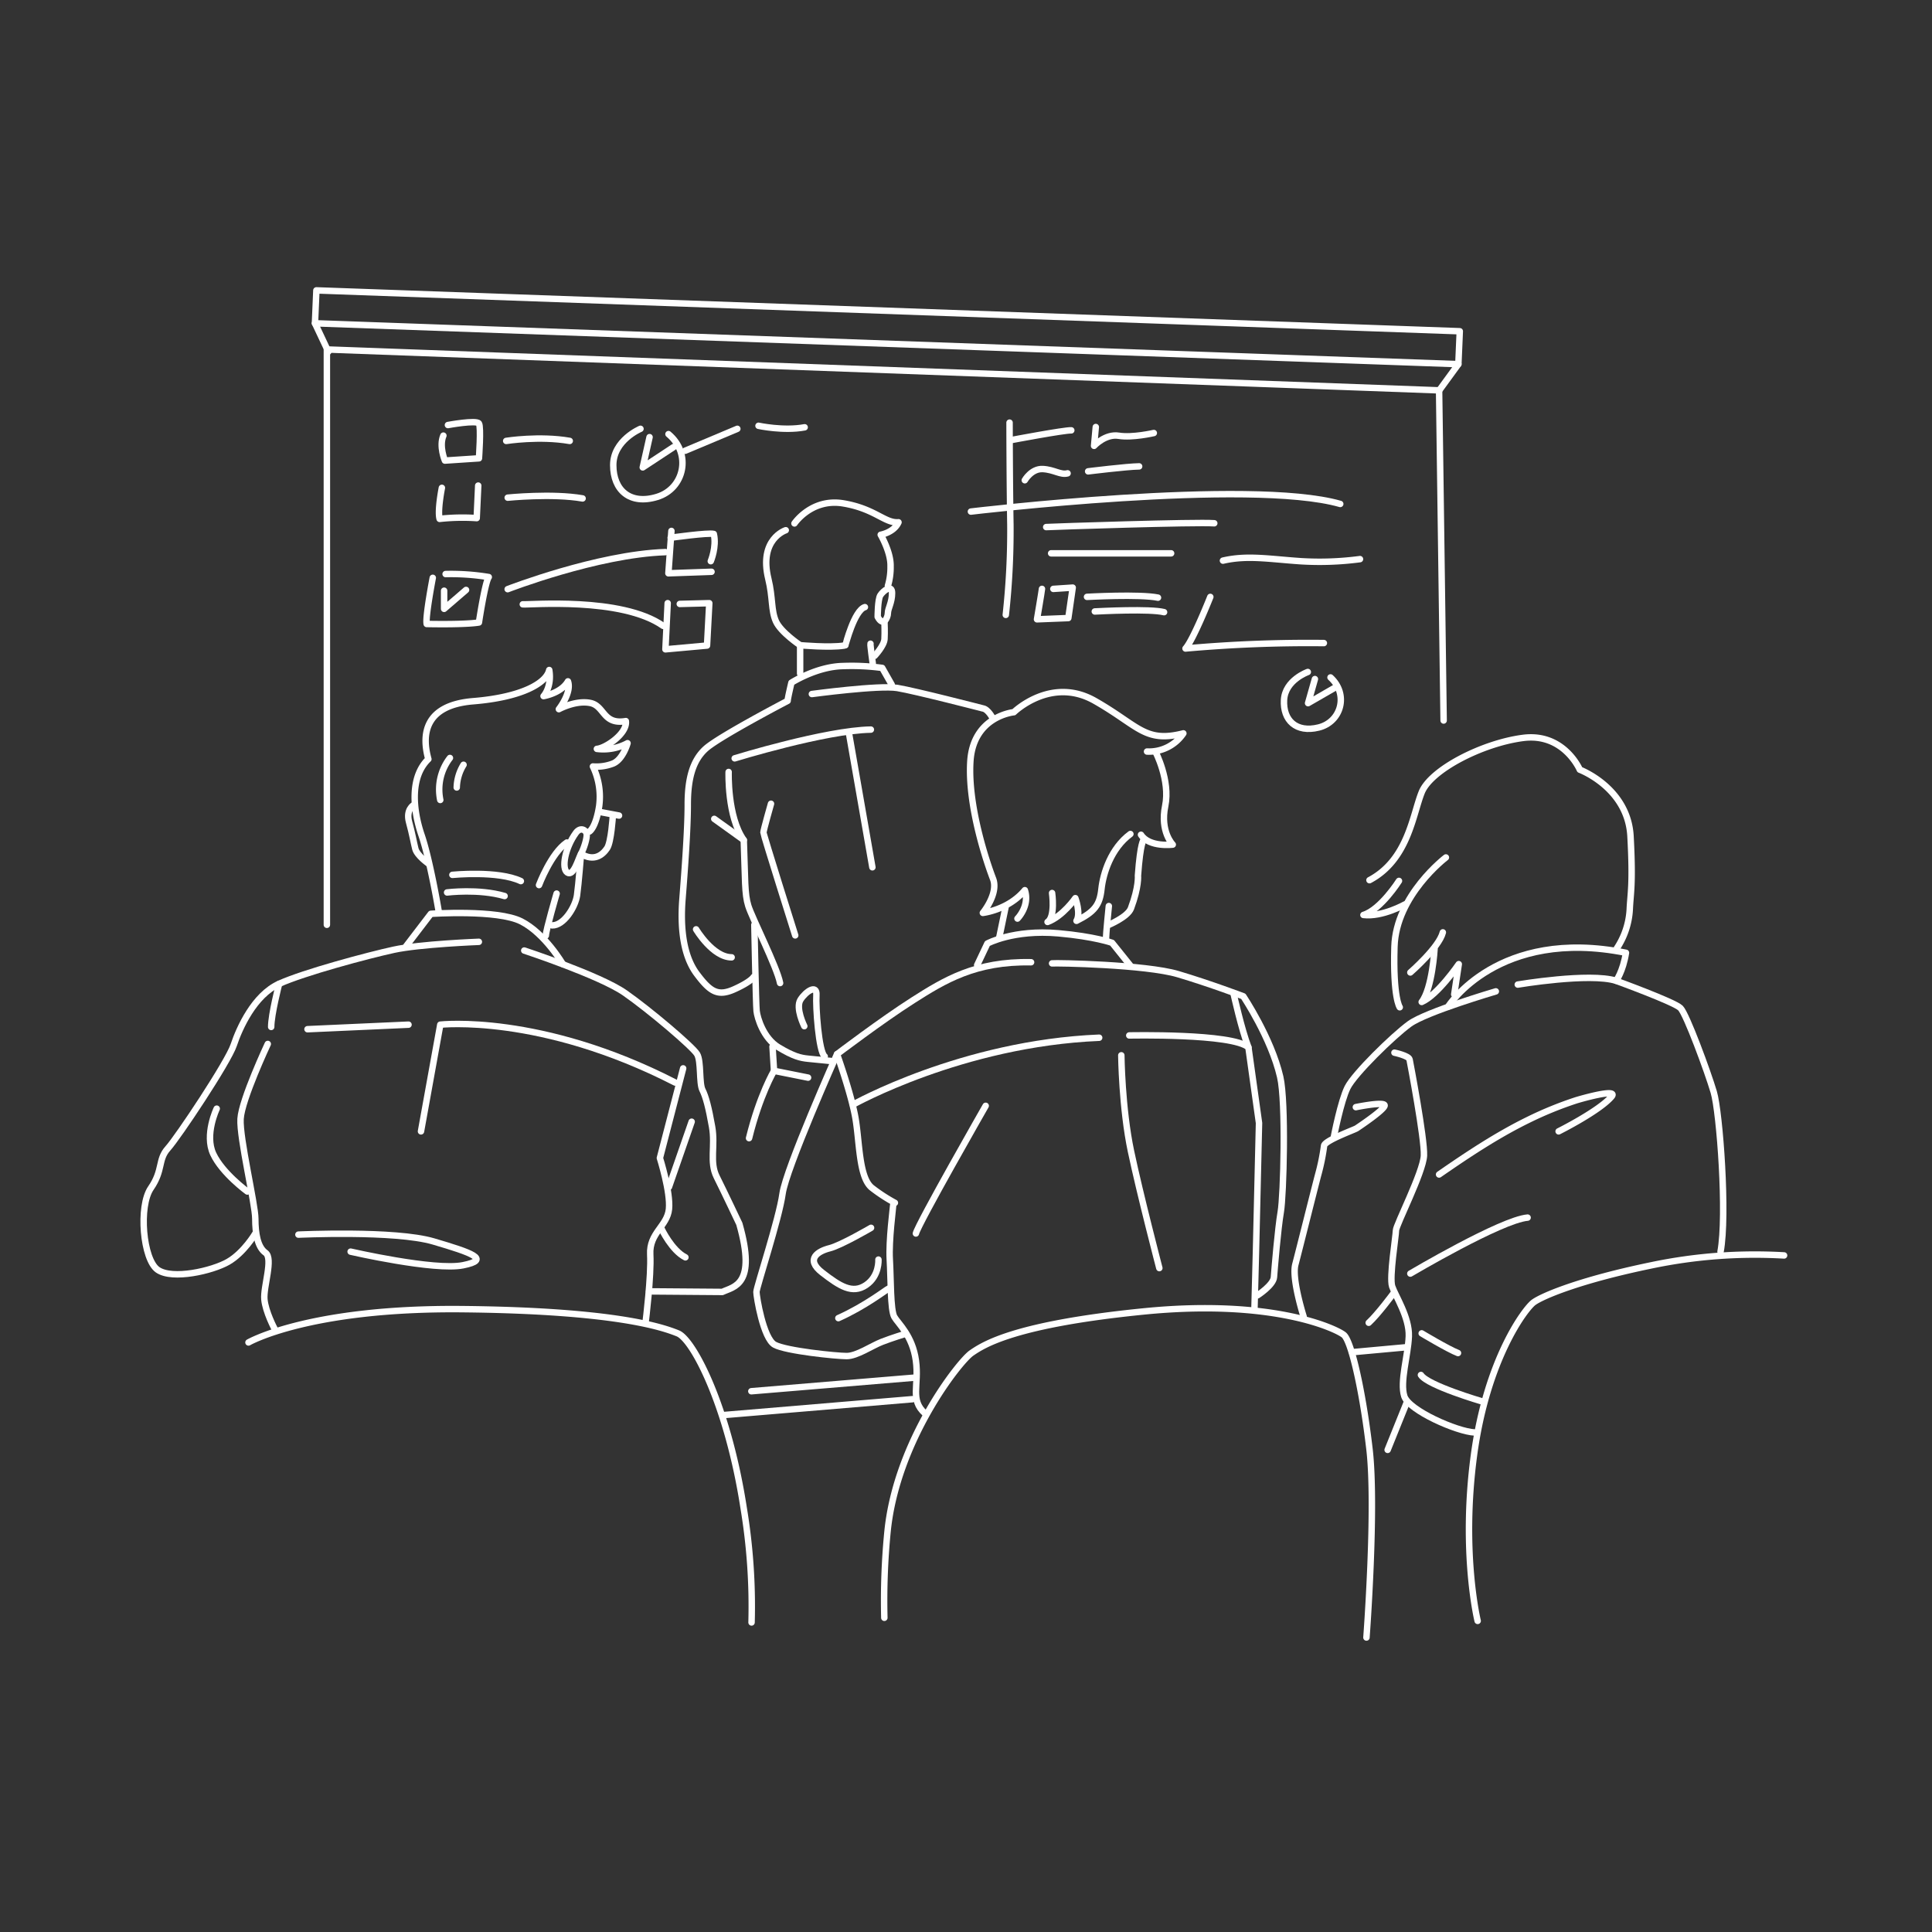 <svg xmlns="http://www.w3.org/2000/svg" xmlns:xlink="http://www.w3.org/1999/xlink" width="600" height="600" viewBox="0 0 600 600"><rect x="0" y="0" width="600" height="600" fill="#333333" stroke="none"/><defs><clipPath id="clip-path"><rect id="長方形_24819" data-name="長方形 24819" width="511.579" height="420.485" fill="none" stroke="#fff" stroke-width="1"/></clipPath></defs><g id="illust" transform="translate(-835 -1308)"><rect id="長方形_24804" data-name="長方形 24804" width="600" height="600" transform="translate(835 1308)" fill="none"/><g id="グループ_8907" data-name="グループ 8907" transform="translate(878.548 1397.121)"><g id="グループ_8906" data-name="グループ 8906" clip-path="url(#clip-path)"><path id="パス_6586" data-name="パス 6586" d="M298.113,137.166a12.851,12.851,0,0,0,11.278-5.64c-11.983,3.055-13.863-2.35-27.491-10.1s-25.142,3.525-25.142,3.525-12.63,1.174-13.511,15.273,5.288,31.9,7.049,36.479-3.172,10.573-3.172,10.573,7.931-.881,13.041-7.049c1.587,4.935-2.29,8.812-2.29,8.812" transform="translate(14.562 7.108)" fill="none" stroke="#fff" stroke-linecap="round" stroke-linejoin="round" stroke-width="2"/><path id="パス_6587" data-name="パス 6587" d="M297.7,136.123s4.7,8.928,3.055,16.918,2.35,11.983,2.35,11.983-7.285.94-9.869-3.055" transform="translate(17.56 8.152)" fill="none" stroke="#fff" stroke-linecap="round" stroke-linejoin="round" stroke-width="2"/><path id="パス_6588" data-name="パス 6588" d="M267.265,178.616s1.058,7.4-1.41,8.988c4.758-1.763,8.635-7.4,8.635-7.4s1.763,4.759.353,7.049c5.639-2.819,7.225-4.934,7.754-9.869s3-12.688,8.987-17.094" transform="translate(15.921 9.599)" fill="none" stroke="#fff" stroke-linecap="round" stroke-linejoin="round" stroke-width="2"/><path id="パス_6589" data-name="パス 6589" d="M283.862,181.4s-.888,8.727-.888,10.3" transform="translate(16.946 10.863)" fill="none" stroke="#fff" stroke-linecap="round" stroke-linejoin="round" stroke-width="2"/><line id="線_864" data-name="線 864" x1="1.939" y2="9.34" transform="translate(266.796 192.62)" fill="none" stroke="#fff" stroke-linecap="round" stroke-linejoin="round" stroke-width="2"/><path id="パス_6590" data-name="パス 6590" d="M245.237,199.266l3.172-6.7s8.106-4.406,22.029-3.172c11.269,1,16.692,2.95,16.692,2.95l5.688,7.095" transform="translate(14.686 11.329)" fill="none" stroke="#fff" stroke-linecap="round" stroke-linejoin="round" stroke-width="2"/><path id="パス_6591" data-name="パス 6591" d="M265.852,197.866c-17.27-.356-26.962,5.64-36.655,11.807s-23.615,16.742-23.615,16.742-15.86,35.6-16.918,43.351-8.106,29.078-8.106,30.488,2.114,14.45,5.64,16.389,19.208,3.525,22.381,3.525,7.754-3.172,10.926-4.406,7.225-2.467,7.225-2.467" transform="translate(10.813 11.848)" fill="none" stroke="#fff" stroke-linecap="round" stroke-linejoin="round" stroke-width="2"/><path id="パス_6592" data-name="パス 6592" d="M267.185,198.2c1.234-.176,29.078.353,39.122,3.348s20.266,6.873,20.266,6.873,8.635,12.864,11.455,25.024c1.835,7.914,1.057,36.832.176,41.942s-1.939,17.8-2.114,20.267-5.111,5.639-5.111,5.639" transform="translate(16 11.867)" fill="none" stroke="#fff" stroke-linecap="round" stroke-linejoin="round" stroke-width="2"/><path id="パス_6593" data-name="パス 6593" d="M320.392,207.176s2.467,11.1,4.582,16.565" transform="translate(19.187 12.407)" fill="none" stroke="#fff" stroke-linecap="round" stroke-linejoin="round" stroke-width="2"/><path id="パス_6594" data-name="パス 6594" d="M289.8,219.316s32.073-.7,37.008,3.7l3.29,23.5-.94,39.71-.471,17.858" transform="translate(17.354 13.131)" fill="none" stroke="#fff" stroke-linecap="round" stroke-linejoin="round" stroke-width="2"/><path id="パス_6595" data-name="パス 6595" d="M204.168,224.8s4.229,11.807,5.64,19.385,1.057,19.032,5.287,22.2a51.768,51.768,0,0,0,7.049,4.582" transform="translate(12.227 13.462)" fill="none" stroke="#fff" stroke-linecap="round" stroke-linejoin="round" stroke-width="2"/><path id="パス_6596" data-name="パス 6596" d="M208.824,240.774s33.836-19.032,76.482-20.795" transform="translate(12.505 13.173)" fill="none" stroke="#fff" stroke-linecap="round" stroke-linejoin="round" stroke-width="2"/><path id="パス_6597" data-name="パス 6597" d="M287.47,225.133s.176,16.389,3,29.783,8.811,36.3,8.811,36.3" transform="translate(17.215 13.482)" fill="none" stroke="#fff" stroke-linecap="round" stroke-linejoin="round" stroke-width="2"/><path id="パス_6598" data-name="パス 6598" d="M248.956,239.931s-20.971,36.655-21.676,39.651" transform="translate(13.611 14.368)" fill="none" stroke="#fff" stroke-linecap="round" stroke-linejoin="round" stroke-width="2"/><path id="パス_6599" data-name="パス 6599" d="M220.692,269.029c0,.529-1.41,11.1-1.058,16.918s.177,15.684,1.411,17.8,5.639,5.816,6.7,13.57-1.949,12.172,2.819,16.389" transform="translate(13.149 16.111)" fill="none" stroke="#fff" stroke-linecap="round" stroke-linejoin="round" stroke-width="2"/><path id="パス_6600" data-name="パス 6600" d="M215.149,275.68s-9.34,5.463-12.865,6.344-7.754,3.348-2.29,7.577,9.34,6.7,13.57,3.877,3.877-7.93,3.877-7.93" transform="translate(11.82 16.509)" fill="none" stroke="#fff" stroke-linecap="round" stroke-linejoin="round" stroke-width="2"/><path id="パス_6601" data-name="パス 6601" d="M220.474,293.471c-.529.176-7.228,5.438-15.62,9.19" transform="translate(11.958 17.574)" fill="none" stroke="#fff" stroke-linecap="round" stroke-linejoin="round" stroke-width="2"/><path id="パス_6602" data-name="パス 6602" d="M437.021,197.464a24.288,24.288,0,0,0,3.995-12.042c.21-4.979,1.056-7.577.235-22.733-.82-15.081-15.745-20.677-15.745-20.677s-4.935-11.514-17.622-9.869-28.667,9.869-31.486,16.918-4.23,20.913-16.214,27.257" transform="translate(21.57 7.904)" fill="none" stroke="#fff" stroke-linecap="round" stroke-linejoin="round" stroke-width="2"/><path id="パス_6603" data-name="パス 6603" d="M369.456,174.033s-5.64,8.928-11.044,10.573c5.875.7,12.924-3.289,12.924-3.289" transform="translate(21.463 10.422)" fill="none" stroke="#fff" stroke-linecap="round" stroke-linejoin="round" stroke-width="2"/><path id="パス_6604" data-name="パス 6604" d="M383.484,167.16s-15.508,11.749-15.978,27.727,1.645,18.8,1.645,18.8" transform="translate(22.004 10.01)" fill="none" stroke="#fff" stroke-linecap="round" stroke-linejoin="round" stroke-width="2"/><path id="パス_6605" data-name="パス 6605" d="M372.157,201.562s8.928-7.754,10.1-12.454" transform="translate(22.286 11.325)" fill="none" stroke="#fff" stroke-linecap="round" stroke-linejoin="round" stroke-width="2"/><path id="パス_6606" data-name="パス 6606" d="M379.477,193.985s-.7,12.218-3.995,16.448C380.417,208.318,387,198.685,387,198.685l-1.41,9.4" transform="translate(22.486 11.617)" fill="none" stroke="#fff" stroke-linecap="round" stroke-linejoin="round" stroke-width="2"/><path id="パス_6607" data-name="パス 6607" d="M404.859,205.053s22.322-3.759,30.546-1.174c0,0,2.114-2.82,3.055-8.694-39.71-7.989-55.218,16.683-55.218,16.683" transform="translate(22.95 11.593)" fill="none" stroke="#fff" stroke-linecap="round" stroke-linejoin="round" stroke-width="2"/><path id="パス_6608" data-name="パス 6608" d="M432.458,203.3s18.092,6.579,19.972,8.459,8.459,19.737,10.339,26.082,4.229,38.3,2.114,49.578" transform="translate(25.898 12.174)" fill="none" stroke="#fff" stroke-linecap="round" stroke-linejoin="round" stroke-width="2"/><path id="パス_6609" data-name="パス 6609" d="M400.049,206.4s-21.616,6.344-26.786,10.1S356.109,232.012,354,236.241s-4.23,15.273-4.23,15.273" transform="translate(20.946 12.36)" fill="none" stroke="#fff" stroke-linecap="round" stroke-linejoin="round" stroke-width="2"/><path id="パス_6610" data-name="パス 6610" d="M367.554,224.357s4.465.94,4.7,2.114,4.7,24.672,4.464,29.841-8.694,21.617-8.694,23.262-2.114,14.568-1.174,17.387,5.4,9.634,5.17,15.508-2.82,14.1-1.411,18.563,16.448,11.033,21.853,11.278" transform="translate(21.954 13.436)" fill="none" stroke="#fff" stroke-linecap="round" stroke-linejoin="round" stroke-width="2"/><path id="パス_6611" data-name="パス 6611" d="M357.27,240.375s9.164-1.88,8.928-.47-7.988,6.579-8.693,7.048-9.869,3.76-10.1,5.4a66.653,66.653,0,0,1-1.88,9.164c-1.41,5.4-5.874,23.262-7.049,27.727s2.585,16.213,2.585,16.213" transform="translate(20.256 14.335)" fill="none" stroke="#fff" stroke-linecap="round" stroke-linejoin="round" stroke-width="2"/><path id="パス_6612" data-name="パス 6612" d="M367.483,295.078s-4.7,6.344-7.519,8.928" transform="translate(21.556 17.671)" fill="none" stroke="#fff" stroke-linecap="round" stroke-linejoin="round" stroke-width="2"/><line id="線_865" data-name="線 865" x1="5.874" y2="14.568" transform="translate(387.395 346.584)" fill="none" stroke="#fff" stroke-linecap="round" stroke-linejoin="round" stroke-width="2"/><path id="パス_6613" data-name="パス 6613" d="M380.582,261.475c8.86-6.134,17.878-12.139,27.568-16.9a112.755,112.755,0,0,1,14.882-6.092c1.153-.374,13.4-3.915,11.123-1.209-3.759,4.464-16.448,10.808-16.448,10.808" transform="translate(22.791 14.148)" fill="none" stroke="#fff" stroke-linecap="round" stroke-linejoin="round" stroke-width="2"/><path id="パス_6614" data-name="パス 6614" d="M372.157,290.074s28.2-16.683,36.421-17.387" transform="translate(22.286 16.33)" fill="none" stroke="#fff" stroke-linecap="round" stroke-linejoin="round" stroke-width="2"/><path id="パス_6615" data-name="パス 6615" d="M375.483,306.606s8.224,4.935,11.278,6.109" transform="translate(22.486 18.361)" fill="none" stroke="#fff" stroke-linecap="round" stroke-linejoin="round" stroke-width="2"/><path id="パス_6616" data-name="パス 6616" d="M394.293,327.023s-16.918-4.935-19.032-8.224" transform="translate(22.472 19.091)" fill="none" stroke="#fff" stroke-linecap="round" stroke-linejoin="round" stroke-width="2"/><path id="パス_6617" data-name="パス 6617" d="M487.2,283.787a156.514,156.514,0,0,0-41.119,3.055c-22.793,4.7-34.071,9.633-36.656,11.514s-14.568,17.623-18.563,47.7,1.175,51.223,1.175,51.223" transform="translate(23.316 16.978)" fill="none" stroke="#fff" stroke-linecap="round" stroke-linejoin="round" stroke-width="2"/><path id="パス_6841" data-name="パス 6841" d="M-.015,1.157,16.958-.4" transform="translate(376.351 329.666)" fill="none" stroke="#fff" stroke-linecap="round" stroke-width="2"/><path id="パス_6618" data-name="パス 6618" d="M367.762,401.5s3.055-40.414.94-58.508-5.64-33.6-7.989-35.481-21.852-11.278-62.032-7.284-49.814,10.338-53.573,12.923-23.262,27.257-26.082,55.453a219.132,219.132,0,0,0-.987,26.772" transform="translate(13.053 17.921)" fill="none" stroke="#fff" stroke-linecap="round" stroke-linejoin="round" stroke-width="2"/><line id="線_867" data-name="線 867" y1="4.229" x2="50.754" transform="translate(189.785 338.713)" fill="none" stroke="#fff" stroke-linecap="round" stroke-linejoin="round" stroke-width="2"/><line id="線_868" data-name="線 868" y1="4.935" x2="58.743" transform="translate(181.091 345.409)" fill="none" stroke="#fff" stroke-linecap="round" stroke-linejoin="round" stroke-width="2"/><path id="パス_6619" data-name="パス 6619" d="M191.7,69.648s5.287-7.873,15.155-6.227,12.923,6.227,17.153,5.873c-1.41,3.173-5.522,3.878-5.522,3.878s3.172,5.4,3.055,9.752a19.925,19.925,0,0,1-.822,6.109" transform="translate(11.48 3.784)" fill="none" stroke="#fff" stroke-linecap="round" stroke-linejoin="round" stroke-width="2"/><path id="パス_6620" data-name="パス 6620" d="M216.085,97.16s0-5.4.822-6.7,3.642-3.643,3.642-.7-1.293,4.816-1.293,6.227S217.847,100.45,216.085,97.16Z" transform="translate(12.94 5.291)" fill="none" stroke="#fff" stroke-linecap="round" stroke-linejoin="round" stroke-width="2"/><path id="パス_6621" data-name="パス 6621" d="M218.253,98.435s.118,2.9,0,5.012-3.055,5.21-3.055,5.21" transform="translate(12.887 5.895)" fill="none" stroke="#fff" stroke-linecap="round" stroke-linejoin="round" stroke-width="2"/><path id="パス_6622" data-name="パス 6622" d="M213.979,104.532c-.118.353.7,6.109.7,6.109" transform="translate(12.813 6.26)" fill="none" stroke="#fff" stroke-linecap="round" stroke-linejoin="round" stroke-width="2"/><path id="パス_6623" data-name="パス 6623" d="M189.492,71.278s-8.459,2.7-5.4,15.155c1.41,5.757.822,9.752,2.35,13.158s7.519,7.4,7.519,7.4,9.164.821,13.628.117" transform="translate(10.984 4.268)" fill="none" stroke="#fff" stroke-linecap="round" stroke-linejoin="round" stroke-width="2"/><path id="パス_6624" data-name="パス 6624" d="M207.45,106.152h0c0-.019,2.764-10.9,6.05-11.835" transform="translate(11.558 5.108)" fill="none" stroke="#fff" stroke-linecap="round" stroke-linejoin="round" stroke-width="2"/><line id="線_869" data-name="線 869" y2="8.812" transform="translate(204.94 111.262)" fill="none" stroke="#fff" stroke-linecap="round" stroke-linejoin="round" stroke-width="2"/><path id="パス_6625" data-name="パス 6625" d="M223.869,116.829l-2.937-5.169a70.484,70.484,0,0,0-12.1-.587c-8.225.117-16.1,5.169-16.1,5.169s-1.175,4.934-1.175,5.639c0,0-21.147,11.044-25.377,14.8s-5.64,9.634-5.64,17.388-.939,20.442-1.644,29.37.234,17.623,4.464,23.262,6.579,7.049,11.748,4.7,5.875-3.759,5.875-3.759" transform="translate(9.503 6.651)" fill="none" stroke="#fff" stroke-linecap="round" stroke-linejoin="round" stroke-width="2"/><path id="パス_6626" data-name="パス 6626" d="M196.8,119.391s20.913-2.819,26.551-1.88,26.552,6.344,26.552,6.344c1.645.235,3.055,3.055,3.055,3.055" transform="translate(11.785 7.026)" fill="none" stroke="#fff" stroke-linecap="round" stroke-linejoin="round" stroke-width="2"/><path id="パス_6627" data-name="パス 6627" d="M172.412,142.109s-.47,13.863,4.7,21.147c.47,12.454.235,16.684,1.41,20.443s8.928,19.032,9.869,23.967" transform="translate(10.324 8.51)" fill="none" stroke="#fff" stroke-linecap="round" stroke-linejoin="round" stroke-width="2"/><path id="パス_6628" data-name="パス 6628" d="M179.948,186.891s.47,24.672.7,26.786,2.114,8.459,6.814,11.278,6.814,3.29,9.164,3.525l7.049.7" transform="translate(10.776 11.192)" fill="none" stroke="#fff" stroke-linecap="round" stroke-linejoin="round" stroke-width="2"/><path id="パス_6629" data-name="パス 6629" d="M185.269,222.584l.47,7.519,10.574,2.114" transform="translate(11.095 13.329)" fill="none" stroke="#fff" stroke-linecap="round" stroke-linejoin="round" stroke-width="2"/><path id="パス_6630" data-name="パス 6630" d="M186.15,229.678s-4.464,7.519-7.754,20.913" transform="translate(10.683 13.754)" fill="none" stroke="#fff" stroke-linecap="round" stroke-linejoin="round" stroke-width="2"/><path id="パス_6631" data-name="パス 6631" d="M174.184,138.622s28.2-8.694,42.295-8.928" transform="translate(10.431 7.767)" fill="none" stroke="#fff" stroke-linecap="round" stroke-linejoin="round" stroke-width="2"/><line id="線_870" data-name="線 870" x2="7.285" y2="41.708" transform="translate(220.096 138.518)" fill="none" stroke="#fff" stroke-linecap="round" stroke-linejoin="round" stroke-width="2"/><path id="パス_6632" data-name="パス 6632" d="M184.959,151.42s-2.35,8.224-2.35,8.928,9.869,31.957,9.869,31.957" transform="translate(10.935 9.068)" fill="none" stroke="#fff" stroke-linecap="round" stroke-linejoin="round" stroke-width="2"/><line id="線_871" data-name="線 871" x2="9.164" y2="6.579" transform="translate(178.271 165.187)" fill="none" stroke="#fff" stroke-linecap="round" stroke-linejoin="round" stroke-width="2"/><path id="パス_6633" data-name="パス 6633" d="M162.878,188.221s5.169,8.694,11.044,8.694" transform="translate(9.754 11.272)" fill="none" stroke="#fff" stroke-linecap="round" stroke-linejoin="round" stroke-width="2"/><path id="パス_6634" data-name="パス 6634" d="M194.675,217.243s-2.819-5.64-1.174-8.224,5.169-4.935,4.934-1.41.7,17.623,2.585,19.032" transform="translate(11.557 12.326)" fill="none" stroke="#fff" stroke-linecap="round" stroke-linejoin="round" stroke-width="2"/><path id="パス_6635" data-name="パス 6635" d="M54.691,197.107V18.435L400.1,31.129l1.41,102.536" transform="translate(3.275 0.976)" fill="none" stroke="#fff" stroke-linecap="round" stroke-linejoin="round" stroke-width="2"/><path id="パス_6636" data-name="パス 6636" d="M400.352,31.482l5.942-8.149L51.2,10.642l4.155,8.808" transform="translate(3.066 0.637)" fill="none" stroke="#fff" stroke-linecap="round" stroke-linejoin="round" stroke-width="2"/><path id="パス_6637" data-name="パス 6637" d="M51.2,11.219,51.641,1,406.734,13.69l-.441,10.22" transform="translate(3.066 0.06)" fill="none" stroke="#fff" stroke-linecap="round" stroke-linejoin="round" stroke-width="2"/><path id="パス_6638" data-name="パス 6638" d="M90.271,40.505s8.928-1.645,9.633-.47,0,10.809,0,10.809l-10.573.7s-1.879-4.465-.47-7.754" transform="translate(5.29 2.372)" fill="none" stroke="#fff" stroke-linecap="round" stroke-linejoin="round" stroke-width="2"/><path id="パス_6639" data-name="パス 6639" d="M88.44,58.9s-1.41,7.049-.7,9.633a65.474,65.474,0,0,1,11.514-.234l.47-10.1" transform="translate(5.242 3.485)" fill="none" stroke="#fff" stroke-linecap="round" stroke-linejoin="round" stroke-width="2"/><path id="パス_6640" data-name="パス 6640" d="M107.676,61.77s13.863-1.41,23.262.235" transform="translate(6.448 3.665)" fill="none" stroke="#fff" stroke-linecap="round" stroke-linejoin="round" stroke-width="2"/><path id="パス_6641" data-name="パス 6641" d="M107.233,45.152s10.339-1.645,19.737,0" transform="translate(6.422 2.66)" fill="none" stroke="#fff" stroke-linecap="round" stroke-linejoin="round" stroke-width="2"/><path id="パス_6642" data-name="パス 6642" d="M147.059,41.563S138.6,45.087,138.6,52.841s5.169,12.454,13.628,9.869,10.809-13.393,3.525-19.5" transform="translate(8.3 2.489)" fill="none" stroke="#fff" stroke-linecap="round" stroke-linejoin="round" stroke-width="2"/><path id="パス_6643" data-name="パス 6643" d="M149.361,44l-2.114,9.4,9.633-6.344" transform="translate(8.818 2.635)" fill="none" stroke="#fff" stroke-linecap="round" stroke-linejoin="round" stroke-width="2"/><path id="パス_6644" data-name="パス 6644" d="M342.535,112.815s-7.07,2.483-7.389,8.726,3.719,10.243,10.751,8.516,9.4-10.331,3.688-15.554" transform="translate(20.069 6.756)" fill="none" stroke="#fff" stroke-linecap="round" stroke-linejoin="round" stroke-width="2"/><path id="パス_6645" data-name="パス 6645" d="M344.314,114.89l-2.119,7.479,8.148-4.7" transform="translate(20.492 6.88)" fill="none" stroke="#fff" stroke-linecap="round" stroke-linejoin="round" stroke-width="2"/><line id="線_872" data-name="線 872" y1="6.814" x2="16.213" transform="translate(169.222 44.053)" fill="none" stroke="#fff" stroke-linecap="round" stroke-linejoin="round" stroke-width="2"/><path id="パス_6646" data-name="パス 6646" d="M181.165,40.677s7.762,1.687,14.333.47" transform="translate(10.849 2.436)" fill="none" stroke="#fff" stroke-linecap="round" stroke-linejoin="round" stroke-width="2"/><path id="パス_6647" data-name="パス 6647" d="M85.829,85.294s-2.35,12.218-1.88,14.333c12.924.235,16.213-.47,16.213-.47s1.88-12.454,3.055-14.1a72.146,72.146,0,0,0-13.393-.939" transform="translate(5.024 5.036)" fill="none" stroke="#fff" stroke-linecap="round" stroke-linejoin="round" stroke-width="2"/><path id="パス_6648" data-name="パス 6648" d="M107.666,89.2S135.5,78.395,156.644,77.69" transform="translate(6.448 4.652)" fill="none" stroke="#fff" stroke-linecap="round" stroke-linejoin="round" stroke-width="2"/><path id="パス_6649" data-name="パス 6649" d="M112.1,93c1.645.235,30.629-2.428,43.585,6.689" transform="translate(6.713 5.558)" fill="none" stroke="#fff" stroke-linecap="round" stroke-linejoin="round" stroke-width="2"/><path id="パス_6650" data-name="パス 6650" d="M155.7,71.482l-.94,13.158,13.394-.471" transform="translate(9.268 4.281)" fill="none" stroke="#fff" stroke-linecap="round" stroke-linejoin="round" stroke-width="2"/><path id="パス_6651" data-name="パス 6651" d="M155.429,73.549s11.749-1.645,13.394-1.174c.939,3.994-.94,8.458-.94,8.458" transform="translate(9.308 4.329)" fill="none" stroke="#fff" stroke-linecap="round" stroke-linejoin="round" stroke-width="2"/><path id="パス_6652" data-name="パス 6652" d="M154.592,92.647l-.078,1.6-.626,12.738,12.923-1.174.7-13.158-9.164.235" transform="translate(9.215 5.548)" fill="none" stroke="#fff" stroke-linecap="round" stroke-linejoin="round" stroke-width="2"/><path id="パス_6653" data-name="パス 6653" d="M254.792,39.753s.026,17.882.258,31.775a239.25,239.25,0,0,1-1.429,27.925" transform="translate(15.188 2.381)" fill="none" stroke="#fff" stroke-linecap="round" stroke-linejoin="round" stroke-width="2"/><path id="パス_6654" data-name="パス 6654" d="M243.4,66.118s86.642-10.391,114.7-2.369" transform="translate(14.576 3.635)" fill="none" stroke="#fff" stroke-linecap="round" stroke-linejoin="round" stroke-width="2"/><path id="パス_6655" data-name="パス 6655" d="M255.13,45.051s16.631-3.149,18.742-3.041" transform="translate(15.278 2.516)" fill="none" stroke="#fff" stroke-linecap="round" stroke-linejoin="round" stroke-width="2"/><path id="パス_6656" data-name="パス 6656" d="M280.023,41.035l-.533,5.855s3.488-3.822,7.687-3.136,10.867-.855,10.867-.855" transform="translate(16.737 2.457)" fill="none" stroke="#fff" stroke-linecap="round" stroke-linejoin="round" stroke-width="2"/><path id="パス_6657" data-name="パス 6657" d="M259.19,56.827s2.069-3.659,5.589-3.479,5.548,1.931,7.7,1.334" transform="translate(15.521 3.194)" fill="none" stroke="#fff" stroke-linecap="round" stroke-linejoin="round" stroke-width="2"/><path id="パス_6658" data-name="パス 6658" d="M277.748,54.114s12.076-1.5,15.842-1.542" transform="translate(16.633 3.148)" fill="none" stroke="#fff" stroke-linecap="round" stroke-linejoin="round" stroke-width="2"/><path id="パス_6660" data-name="パス 6660" d="M284.461,70.424c2.694-.151,46.487-1.6,52.2-1.184" transform="translate(-3.106 4.142)" fill="none" stroke="#fff" stroke-linecap="round" stroke-linejoin="round" stroke-width="2"/><path id="パス_6661" data-name="パス 6661" d="M89.044,89.009v5.64l6.814-5.875" transform="translate(5.332 5.316)" fill="none" stroke="#fff" stroke-linecap="round" stroke-linejoin="round" stroke-width="2"/><path id="パス_7157" data-name="パス 7157" d="M2.941,2.275H40.207" transform="translate(279.949 80.446)" fill="none" stroke="#fff" stroke-linecap="round" stroke-width="2"/><path id="パス_6662" data-name="パス 6662" d="M317.255,80.238c7.5-1.734,14.143-.512,23.989.169a95.457,95.457,0,0,0,18.561-.639" transform="translate(18.999 4.752)" fill="none" stroke="#fff" stroke-linecap="round" stroke-linejoin="round" stroke-width="2"/><path id="パス_6663" data-name="パス 6663" d="M264.309,88.486c-.026.528-1.542,9.45-1.542,9.45l9.725-.385,1.365-9.459-6.019.4" transform="translate(15.736 5.275)" fill="none" stroke="#fff" stroke-linecap="round" stroke-linejoin="round" stroke-width="2"/><path id="パス_6664" data-name="パス 6664" d="M277.421,90.824s16.458-.923,22.045.245" transform="translate(16.613 5.418)" fill="none" stroke="#fff" stroke-linecap="round" stroke-linejoin="round" stroke-width="2"/><path id="パス_6665" data-name="パス 6665" d="M279.7,95.1c1.769-.086,17.162-.887,21.517.218" transform="translate(16.75 5.674)" fill="none" stroke="#fff" stroke-linecap="round" stroke-linejoin="round" stroke-width="2"/><path id="パス_6666" data-name="パス 6666" d="M313.983,90.82s-5.269,13.317-7.7,16.017a427.57,427.57,0,0,1,42.966-1.685" transform="translate(18.342 5.439)" fill="none" stroke="#fff" stroke-linecap="round" stroke-linejoin="round" stroke-width="2"/><path id="パス_6667" data-name="パス 6667" d="M87.841,186.956s-2.643-15.684-5.287-23.438-3.7-17.976,2.114-23.614c-2.114-7.578-1.234-16.742,13.923-17.976s22.732-5.639,23.614-9.692c.881,5.287-1.763,8.106-1.763,8.106s5.463-.882,7.578-4.582c1.234,3.525-2.82,8.635-2.82,8.635s5.111-2.819,9.693-1.939,3.877,6.874,11.1,5.641c.529,3.876-6.343,8.458-8.988,8.635a15.793,15.793,0,0,0,9.517-1.763s-1.41,5.111-4.582,6.344a14.263,14.263,0,0,1-6.167.88,21.731,21.731,0,0,1,1.939,12.337c-1.058,6.7-3,7.841-3,7.841" transform="translate(4.816 6.721)" fill="none" stroke="#fff" stroke-linecap="round" stroke-linejoin="round" stroke-width="2"/><path id="パス_6668" data-name="パス 6668" d="M127.861,160.015c-3.346,4.6-4.582,11.1-2.643,12.336s3.348-4.23,4.229-5.816,1.939-4.935,1.763-6.167S129.271,158.077,127.861,160.015Z" transform="translate(7.443 9.518)" fill="none" stroke="#fff" stroke-linecap="round" stroke-linejoin="round" stroke-width="2"/><path id="パス_6669" data-name="パス 6669" d="M122.2,177.746s-3.348,11.455-3.348,13.041" transform="translate(7.117 10.644)" fill="none" stroke="#fff" stroke-linecap="round" stroke-linejoin="round" stroke-width="2"/><path id="パス_6670" data-name="パス 6670" d="M116.852,176s3.7-9.869,8.635-13.217" transform="translate(6.998 9.748)" fill="none" stroke="#fff" stroke-linecap="round" stroke-linejoin="round" stroke-width="2"/><path id="パス_6671" data-name="パス 6671" d="M91.468,172.276s14.215-1.41,21.264,1.939" transform="translate(5.478 10.299)" fill="none" stroke="#fff" stroke-linecap="round" stroke-linejoin="round" stroke-width="2"/><path id="パス_6672" data-name="パス 6672" d="M89.916,177.432s9.869-1.234,17.858,1.116" transform="translate(5.385 10.606)" fill="none" stroke="#fff" stroke-linecap="round" stroke-linejoin="round" stroke-width="2"/><line id="線_875" data-name="線 875" x2="6.08" y2="1.146" transform="translate(142.618 163.014)" fill="none" stroke="#fff" stroke-linecap="round" stroke-linejoin="round" stroke-width="2"/><path id="パス_6673" data-name="パス 6673" d="M139.532,155.134s-.492,7.963-1.763,9.869c-1.41,2.114-4.053,4.23-8.106,1.763,0,0-.743,9.369-1.234,12.865-.517,3.683-4.178,9.476-7.754,9.34" transform="translate(7.227 9.29)" fill="none" stroke="#fff" stroke-linecap="round" stroke-linejoin="round" stroke-width="2"/><path id="パス_6674" data-name="パス 6674" d="M94.857,140a14.164,14.164,0,0,0-2.114,7.049" transform="translate(5.554 8.384)" fill="none" stroke="#fff" stroke-linecap="round" stroke-linejoin="round" stroke-width="2"/><path id="パス_6675" data-name="パス 6675" d="M90.935,138.008a16.066,16.066,0,0,0-3,13.041" transform="translate(5.246 8.265)" fill="none" stroke="#fff" stroke-linecap="round" stroke-linejoin="round" stroke-width="2"/><path id="パス_6676" data-name="パス 6676" d="M80.2,151.808s-2.467,1.41-1.41,5.287,1.41,6.169,1.939,8.283,4.053,4.582,4.053,4.582" transform="translate(4.703 9.091)" fill="none" stroke="#fff" stroke-linecap="round" stroke-linejoin="round" stroke-width="2"/><path id="パス_6677" data-name="パス 6677" d="M77.945,193.678l7.636-9.986s20.677-1.41,28.078,2.35,12.924,13.276,12.924,13.276" transform="translate(4.668 10.985)" fill="none" stroke="#fff" stroke-linecap="round" stroke-linejoin="round" stroke-width="2"/><path id="パス_6678" data-name="パス 6678" d="M159.742,228.958,152.517,256.8s3.348,10.573,2.819,15.86-6.167,7.4-5.816,14.1-1.41,20.795-1.41,20.795" transform="translate(8.87 13.711)" fill="none" stroke="#fff" stroke-linecap="round" stroke-linejoin="round" stroke-width="2"/><line id="線_876" data-name="線 876" y1="20.266" x2="7.049" transform="translate(164.206 259.234)" fill="none" stroke="#fff" stroke-linecap="round" stroke-linejoin="round" stroke-width="2"/><path id="パス_6679" data-name="パス 6679" d="M151.3,300.283l22.733.176c3.609-1.7,10.724-2.056,5.287-21.147,0,0-4.758-10.046-7.049-14.627s-.352-9.516-1.411-15.507-1.937-9.341-3-11.455-.352-8.87-1.644-11.1-14.686-13.628-22.44-19.032-31.252-13.158-31.252-13.158" transform="translate(6.739 11.643)" fill="none" stroke="#fff" stroke-linecap="round" stroke-linejoin="round" stroke-width="2"/><path id="パス_6680" data-name="パス 6680" d="M105.109,191.879s-18.328.7-26.435,2.467-27.843,7.049-35.6,10.573-12.336,13.746-14.1,19.032S11.709,252.5,8.537,256.025s-1.41,6.7-5.287,12.336-2.467,22.2,2.114,25.377,16.918.353,21.852-2.466,8.459-8.812,8.459-8.812" transform="translate(0.06 11.491)" fill="none" stroke="#fff" stroke-linecap="round" stroke-linejoin="round" stroke-width="2"/><path id="パス_6681" data-name="パス 6681" d="M22.528,240.763s-3.877,8.106-1.058,14.1,10.574,11.63,10.574,11.63" transform="translate(1.224 14.418)" fill="none" stroke="#fff" stroke-linecap="round" stroke-linejoin="round" stroke-width="2"/><path id="パス_6682" data-name="パス 6682" d="M40.839,204.183s-2.467,9.517-2.467,13.394" transform="translate(2.298 12.227)" fill="none" stroke="#fff" stroke-linecap="round" stroke-linejoin="round" stroke-width="2"/><path id="パス_6683" data-name="パス 6683" d="M37.854,221.808S29.748,239.079,29.4,245.07s4.582,26.434,4.582,31.015.7,8.812,3.172,10.574-.7,10.573-.353,14.45,3.172,9.164,3.172,9.164" transform="translate(1.759 13.283)" fill="none" stroke="#fff" stroke-linecap="round" stroke-linejoin="round" stroke-width="2"/><path id="パス_6684" data-name="パス 6684" d="M46.353,277.691s29.959-1.41,41.942,2.115,17.976,5.64,9.164,7.4-34.892-4.23-34.892-4.23" transform="translate(2.776 16.613)" fill="none" stroke="#fff" stroke-linecap="round" stroke-linejoin="round" stroke-width="2"/><path id="パス_6685" data-name="パス 6685" d="M161.218,234.142c-41.942-21.5-72.958-17.976-72.958-17.976L82.268,249.3" transform="translate(4.927 12.932)" fill="none" stroke="#fff" stroke-linecap="round" stroke-linejoin="round" stroke-width="2"/><line id="線_877" data-name="線 877" y1="1.41" x2="31.368" transform="translate(51.949 229.099)" fill="none" stroke="#fff" stroke-linecap="round" stroke-linejoin="round" stroke-width="2"/><path id="パス_6686" data-name="パス 6686" d="M31.722,309.851S50.4,299.042,98.1,299.512s62.265,5.64,66.966,7.52,15.507,22.322,20.442,54.278a186.442,186.442,0,0,1,2.446,35.5" transform="translate(1.9 17.935)" fill="none" stroke="#fff" stroke-linecap="round" stroke-linejoin="round" stroke-width="2"/><path id="パス_6687" data-name="パス 6687" d="M152.766,276.012s3.172,6.7,7.4,8.812" transform="translate(9.148 16.529)" fill="none" stroke="#fff" stroke-linecap="round" stroke-linejoin="round" stroke-width="2"/><path id="パス_6688" data-name="パス 6688" d="M294.634,162.061s-1,.529-1.763,11.044c0,0,.353,3.406-2.173,10.162-1.022,2.732-7.109,5.228-7.109,5.228" transform="translate(16.983 9.705)" fill="none" stroke="#fff" stroke-linecap="round" stroke-linejoin="round" stroke-width="2"/></g></g></g></svg>